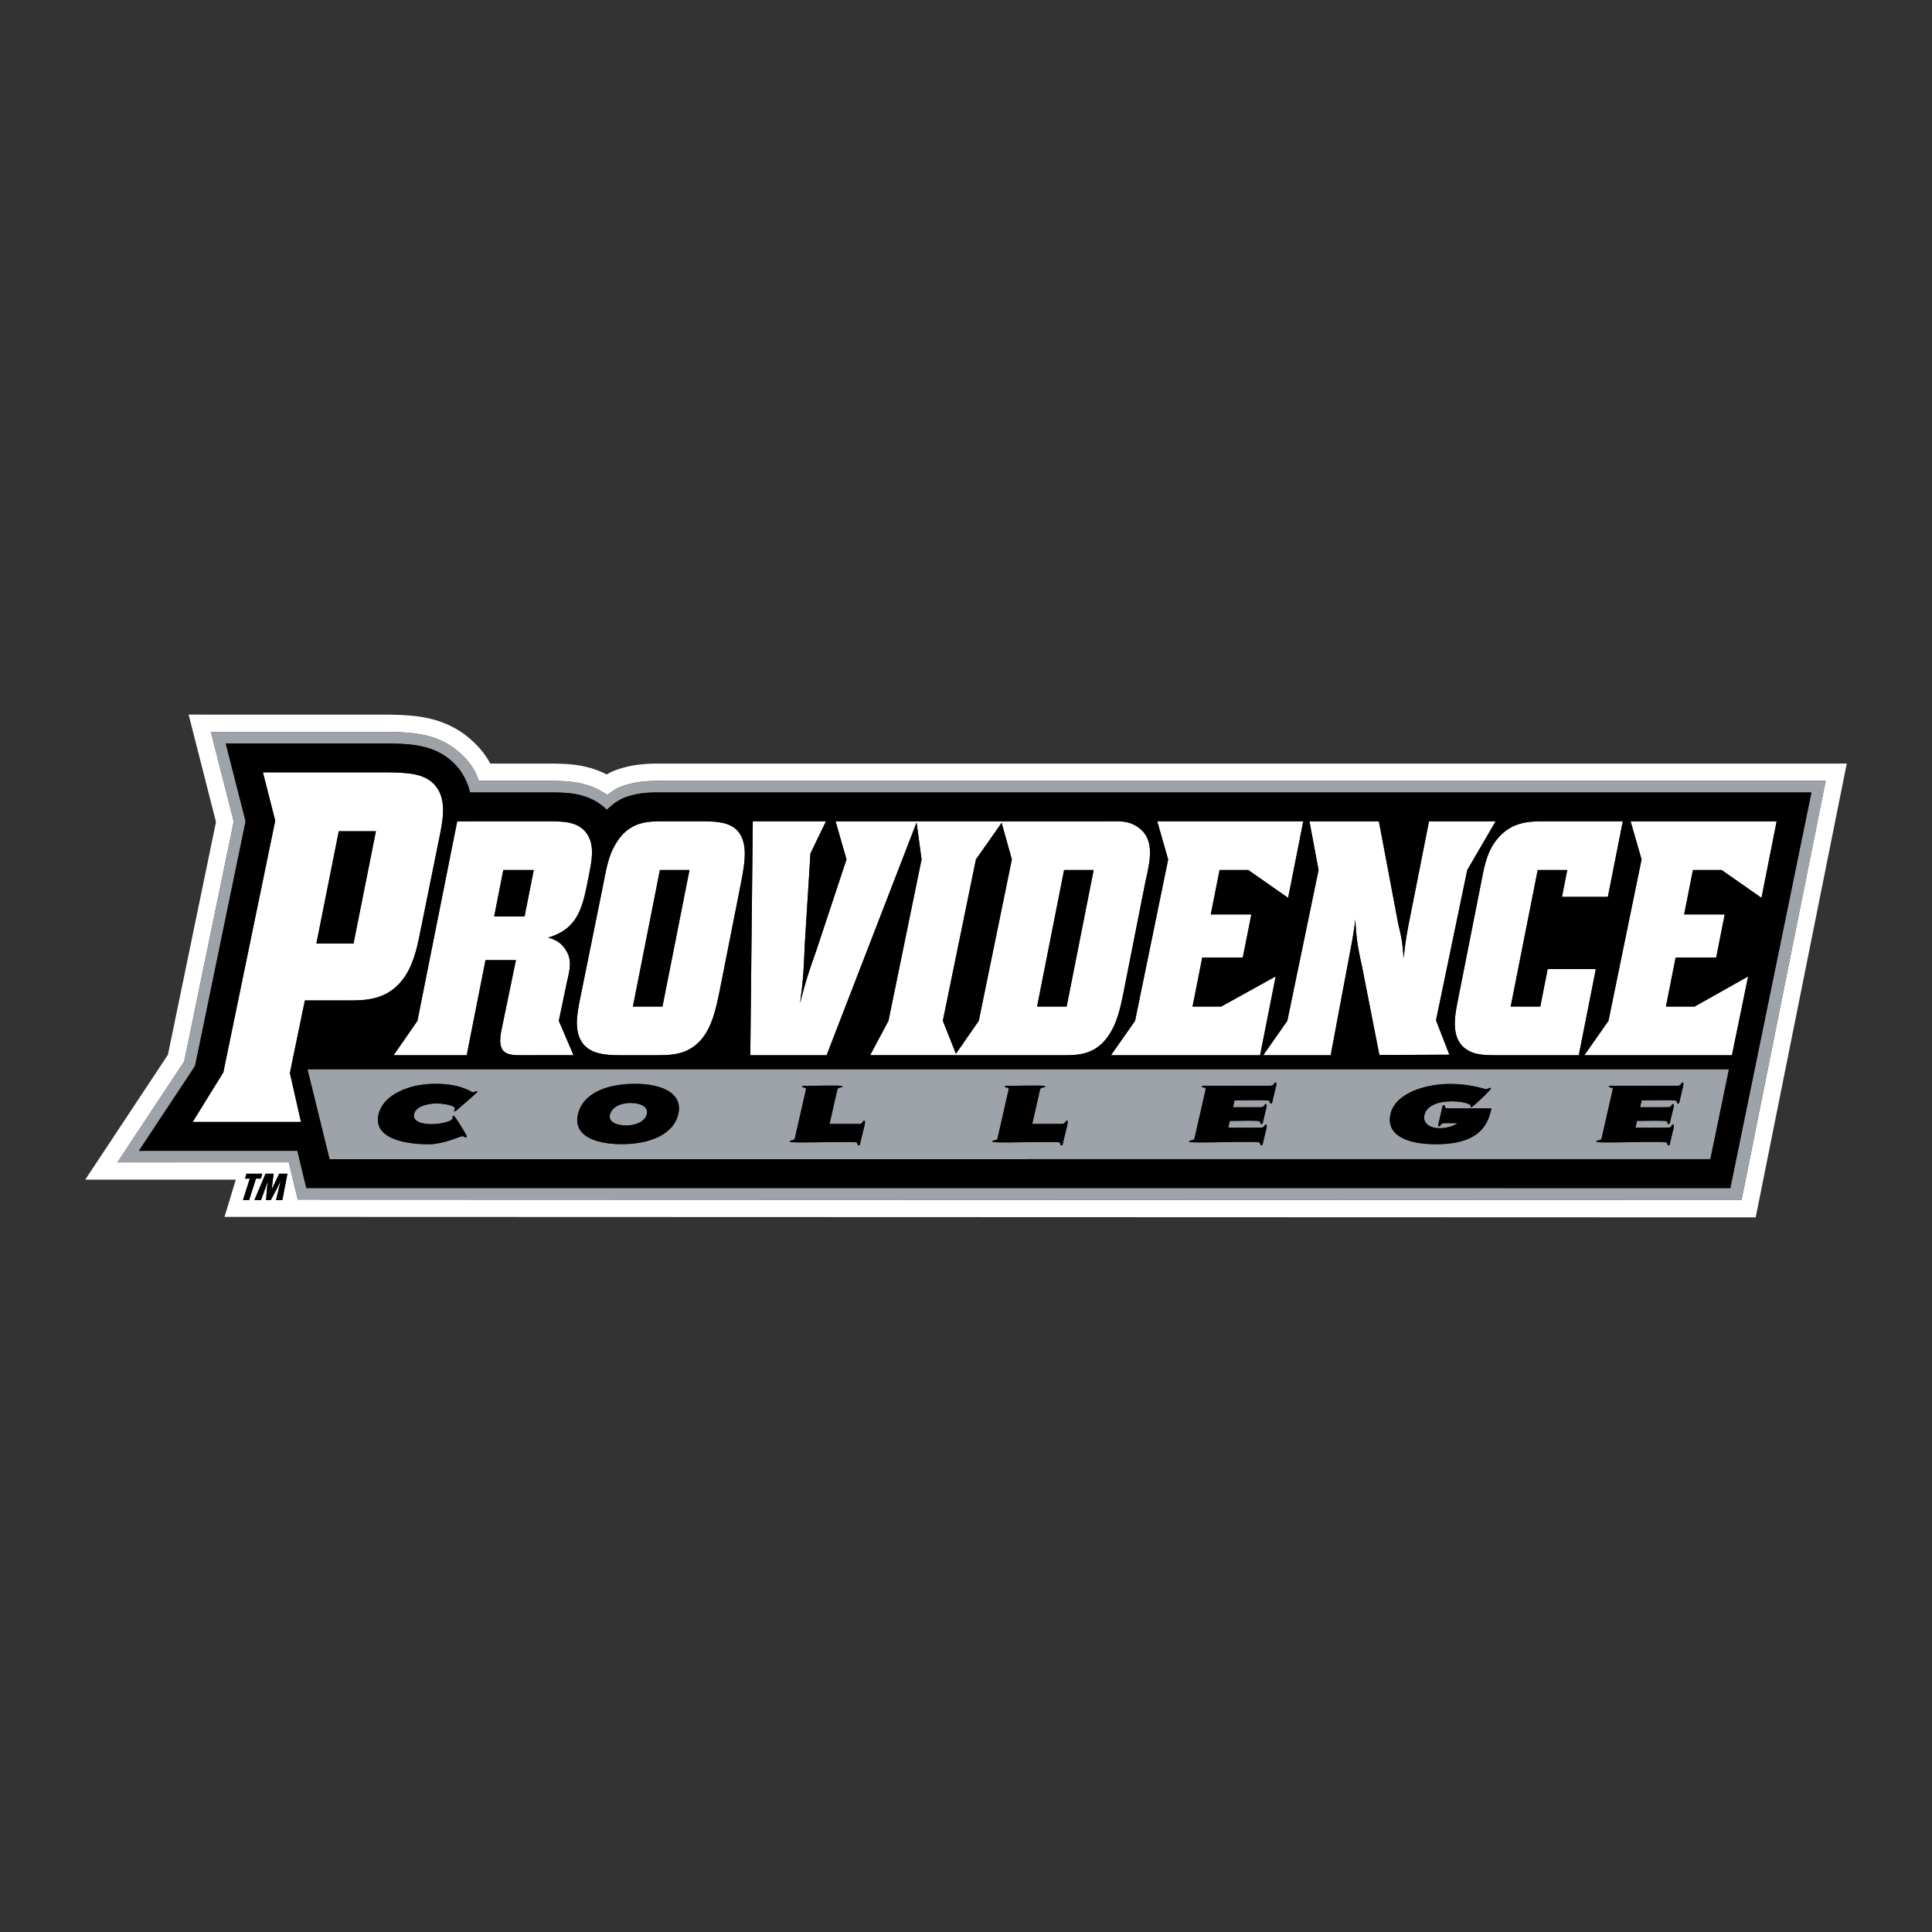 <svg xmlns="http://www.w3.org/2000/svg" width="2500" height="2500" viewBox="0 0 192.756 192.756"><rect x="0" y="0" width="192.756" height="192.756" fill="#333333" stroke="none"/><g fill-rule="evenodd" clip-rule="evenodd"><path fill="#fff" fill-opacity="0" d="M0 0h192.756v192.756H0V0z"/><path d="M65.858 76.183c-.538 0-1.119.007-1.718.062-.747.069-1.685.221-2.697.588a5.698 5.698 0 0 0-.91.436 9.014 9.014 0 0 0-2.022-.75 11.586 11.586 0 0 0-1.886-.284c-.4-.029-.885-.04-1.265-.051h-6.448c-.515-.993-1.264-1.84-2.148-2.583-1.583-1.327-3.319-1.833-4.619-2.056-.979-.169-2.147-.221-3.31-.248l-20.015-.001 2.729 10.715-4.796 23.221-8.25 12.463 15.024-.004-1.127 3.717 152.765.051 9.086-45.275-118.393-.001zM24.242 119.73l.68-2.139h-.482l.155-.488h1.582l-.155.488h-.486l-.679 2.139h-.615zm3.926.002h-.63l.453-1.893h-.008l-.305.648-.659 1.244h-.474l.099-1.258.083-.586.015-.049h-.008l-.692 1.893h-.659l1.106-2.627h.808l-.192 1.551h.008l.74-1.551h.824l-.509 2.628zm145.586.004l-144.044-.051-.896-3.717-17.102.002 6.663-10.064 4.944-23.935-2.28-8.952h17.778c1.073.025 2.133.067 3.038.223 1.129.194 2.537.618 3.804 1.679 1.062.891 1.779 1.858 2.093 2.985h7.587c.357.01.79.02 1.165.047.54.039 1.081.113 1.604.24.767.186 1.64.52 2.466 1.117.54-.36.87-.644 1.458-.857a9.079 9.079 0 0 1 2.268-.492 16.92 16.92 0 0 1 1.56-.056l116.29.001-8.396 41.83z" fill="#fff"/><path d="M40.457 97.334c.881-1.359 1.229-3.118 1.513-4.557l1.921-9.484c.34-1.719.749-3.958-.825-5.277-1.049-.879-2.57-.919-4.295-.959h-12.54l1.229 4.821-5.178 25.115-3.058 4.943h10.804l-1.106-4.883 1.496-7.238H34.7c1.8-.001 4.145-.001 5.757-2.481zm-6.656-14.401h3.704l-2.234 11.2h-3.704l2.234-11.2zM39.27 105.281h7.292l1.877-9.487h3.034l-1.464 7.069c-.418 2.154.479 2.416 1.825 2.416l5.384-.004-1.466-3.428.825-3.941c.312-1.293.491-2.161-.137-3.141-.501-.784-1.089-1.025-1.753-1.223 3.099-.908 3.459-3.141 4.067-6.215.301-1.521.602-3.041-.237-4.198-.838-1.157-2.271-1.157-3.474-1.19l-9.428.004-3.968 19.904-2.377 3.434zm10.947-18.478h3.035l-.916 4.628h-3.034l.915-4.628z" fill="#fff"/><path d="M58.213 104.189c.886 1.057 2.509 1.09 3.746 1.09h3.596c1.714 0 4.025-.033 5.335-3.107.475-1.123.756-2.545 1.018-3.867l1.909-9.652c.379-1.917.687-3.471.338-4.694-.548-1.917-2.298-2.017-4.181-2.017h-3.877c-1.489 0-3.456 0-4.783 2.446-.65 1.157-.867 2.524-1.135 3.879L57.872 99.66c-.301 1.522-.654 3.307.341 4.529zm7.626-17.388h2.951l-2.694 13.621h-2.95l2.693-13.621zM91.448 82.056l.498 3.684-3.301 16.102-1.83 3.434h8.462l-.003.004h10.775c1.604 0 3.463-.033 4.793-2.346.678-1.158.986-2.578 1.268-4l2.158-10.909c.471-2.122 1.031-4.292-.762-5.521-.977-.668-1.941-.562-2.98-.562h-10.484l.004-.005h-8.613v.005h-8.067l1.09 3.803-3.001 9.056c-.897 2.545-1.064 3.107-1.637 5.289.292-2.182.353-2.775.47-5.785l.57-9.154 1.549-3.209h-7.301l-.248 23.337h7.614l8.976-23.223zm14.716 4.745h2.951l-2.695 13.621h-2.949l2.693-13.621zm-8.795-1.061l2.564-3.645 1.02 3.65-3.301 16.103-2.279 3.289-1.305-3.295 3.301-16.102z" fill="#fff"/><path fill="#fff" d="M113.248 101.848l-2.406 3.433h14.879l1.556-7.867-5.427 3.008h-2.868l.969-4.893h4.045l.852-4.297h-4.047l.877-4.429h2.865l3.975 2.777 1.509-7.637h-14.568l1.09 3.804-3.301 16.101zM128.436 101.848l-2.406 3.434h6.73l2.137-11.372c.148-.893.221-1.256.318-2.182.113 1.554.115 2.23.67 4.676l1.736 8.854 6.98-.031-1.33-3.432 3.117-14.992 2.83-4.859h-6.646l-1.85 9.355c-.359 1.818-.459 2.314-.682 4.297-.113-1.421-.146-1.818-.535-3.405l-1.934-10.248h-6.928l.908 4.859-3.115 15.046z"/><path d="M145.42 99.959c-.32 1.619-.816 4.264 1.605 5.09.742.23 1.527.23 2.344.23h8.148l1.699-8.594h-4.805l-.738 3.736h-2.951l2.695-13.621h2.949l-.529 2.678h4.58l1.49-7.537h-7.783c-1.545 0-3.209.033-4.619 1.62-1.084 1.223-1.365 2.645-1.641 4.033l-2.444 12.365zM171.773 86.803l3.973 2.777 1.512-7.637h-14.57l1.091 3.804-3.3 16.101-2.407 3.433 14.725-.002 1.615-7.859-5.334 3.002h-2.865l.967-4.893h4.047l.849-4.297h-4.047l.877-4.429h2.867z" fill="#fff"/><path d="M65.858 77.906c-.488 0-1.016.005-1.56.056a9.079 9.079 0 0 0-2.268.492c-.589.213-.919.497-1.458.857a7.018 7.018 0 0 0-2.466-1.117 9.808 9.808 0 0 0-1.604-.24c-.375-.027-.808-.037-1.165-.047H47.75c-.314-1.126-1.03-2.094-2.093-2.985-1.267-1.062-2.674-1.485-3.804-1.679-.905-.155-1.965-.198-3.038-.223H21.037l2.28 8.952-4.944 23.935-6.663 10.064 17.102-.002.896 3.717 144.044.051 8.395-41.829-116.289-.002zm106.779 40.629l-142.074-.002-.896-3.717-15.81.002 5.601-8.461 5.043-24.413-1.979-7.771h16.281c1.014.023 2.001.06 2.856.206 1.015.174 2.204.543 3.258 1.427 1.143.958 1.714 2.135 1.976 3.254l8.429-.001c.341.009.74.019 1.099.044.476.034.953.098 1.414.21.869.211 1.859.633 2.699 1.474.651-.565 1.13-.975 1.89-1.25a7.93 7.93 0 0 1 1.981-.428c.507-.047.999-.05 1.454-.05l114.868.001-8.09 39.475z" fill="#9ea3aa"/><path d="M32.881 115.652l137.761-.002 1.855-8.967H30.677l2.204 8.969zm126.908-2.07l1.111-4.883c.061-.268-.418-.146-.385-.299.023-.098.322-.072.4-.072h6.408c.475 0 .355-.322.549-.322.191 0 .008.555-.018.668l-.26 1.096c-.014.057-.031.332-.166.332-.238 0 .053-.283-.414-.314-.355-.025-.73-.018-1.09-.018-.711 0-1.426.018-2.137.018l-.156.684h2.73c.475 0 .354-.314.545-.314s.02.516-.008.629l-.246 1.031c-.014.064-.041.332-.176.332-.227 0 .053-.283-.391-.314-.312-.018-.629-.018-.945-.018-.598 0-1.211.018-1.818.018l-.156.676h3.205c.475 0 .354-.314.545-.314.193 0 .012.549-.014.662l-.26 1.088c-.014.064-.029.33-.166.33-.236 0 .045-.291-.4-.322-.455-.033-.941-.025-1.416-.025-1.273 0-2.57.049-3.846.049-.475 0-.961.008-1.416-.023-.057 0-.145-.008-.131-.072.038-.158.465-.053.522-.303zm-21.057-2.434c.469-2.062 3.424-3.006 5.975-3.006 1.105 0 2.25.178 3.227.443.105.031.221.072.334.072.225 0 .334-.129.402-.129.033 0 .092.041.086.064-.045.193-1.84 1.885-1.975 1.885-.08 0-.053-.168-.066-.209-.021-.049-.105-.08-.156-.105-.492-.209-1.119-.281-1.729-.281-1.242 0-2.488.371-2.717 1.379-.168.732.461 1.297 1.498 1.297.621 0 1.332-.152 1.807-.5h-1.264c-.496 0-.367.322-.592.322-.146 0 .031-.588.053-.684l.289-1.266c.012-.057.039-.17.15-.17.203 0-.061.322.424.322h4.332c-.064.234-.115.459-.189.686-.65 2.111-2.576 2.893-5.375 2.893-2.707.001-5.014-.821-4.514-3.013zm-19.56 2.434l1.111-4.883c.061-.268-.418-.146-.385-.299.023-.098.322-.072.4-.072h6.408c.475 0 .355-.322.547-.322.193 0 .01.555-.016.668l-.262 1.096c-.012.057-.029.332-.164.332-.238 0 .053-.283-.414-.314-.355-.025-.73-.018-1.092-.018-.709 0-1.424.018-2.135.018l-.156.684h2.73c.473 0 .354-.314.545-.314s.018.516-.008.629l-.246 1.031c-.014.064-.041.332-.176.332-.227 0 .053-.283-.391-.314-.312-.018-.629-.018-.945-.018-.598 0-1.211.018-1.82.018l-.154.676h3.205c.473 0 .354-.314.545-.314s.012.549-.016.662l-.258 1.088c-.016.064-.031.33-.166.33-.236 0 .043-.291-.4-.322-.455-.033-.941-.025-1.416-.025-1.275 0-2.572.049-3.848.049-.473 0-.961.008-1.414-.023-.059 0-.146-.008-.131-.072.038-.158.463-.053.522-.303zm-19.649 0l1.111-4.883c.061-.268-.418-.146-.385-.299.023-.098.311-.072.4-.072.777.008 1.572-.018 2.352-.018.191 0 1.312-.023 1.287.09-.033.145-.459.041-.518.299l-.781 3.432h2.979c.359 0 .275-.322.502-.322.146 0-.043.678-.07.799-.104.459-.232.926-.338 1.387-.014.062-.018.281-.154.281-.225 0-.002-.291-.322-.314-.455-.033-.965-.023-1.439-.023-1.195 0-2.4.039-3.607.039-.227 0-1.562.025-1.535-.096.034-.155.462-.05.518-.3zm-20.224 0l1.111-4.883c.061-.268-.418-.146-.383-.299.022-.098.31-.072.4-.072.776.008 1.572-.018 2.351-.018.191 0 1.314-.023 1.288.09-.033.145-.46.041-.519.299l-.781 3.432h2.979c.36 0 .276-.322.502-.322.146 0-.042.678-.069.799-.104.459-.233.926-.338 1.387-.015.062-.019.281-.154.281-.226 0-.001-.291-.323-.314-.455-.033-.965-.023-1.438-.023-1.196 0-2.401.039-3.608.039-.226 0-1.562.025-1.535-.096.033-.155.46-.05.517-.3zm-21.642-2.393c.488-2.145 2.929-3.055 5.682-3.055 2.651 0 4.815.902 4.336 3.006-.475 2.088-2.942 3.014-5.616 3.014-2.651 0-4.888-.83-4.402-2.965zm-19.901.024c.455-1.998 3.059-3.078 5.642-3.078 1.535 0 2.611.225 3.738.83l.054.008c.136 0 .25-.105.387-.113l.066.057c-.048.113-1.757 1.572-2.024 1.805-.043.041-.157.146-.225.146-.192 0-.031-.162-.015-.234.086-.379-1.355-.541-1.772-.541-.914 0-2.116.275-2.292 1.049-.184.805.886 1.016 1.799 1.016.463 0 1.957-.17 2.058-.613.013-.057-.033-.105-.02-.16.007-.033.08-.057.127-.066.098.018 1.301 1.92 1.294 2.096l-.107.072c-.119-.023-.208-.129-.332-.129-.248 0-1.831.807-3.399.807-2.638-.003-5.488-.712-4.979-2.952z" fill="#9ea3aa"/><path d="M62.474 112.285c.959 0 1.895-.395 2.063-1.137.171-.75-.673-1.104-1.622-1.104-1.026 0-1.889.418-2.063 1.184-.167.735.719 1.057 1.622 1.057z" fill="#9ea3aa"/><path d="M65.858 79.059c-.455 0-.947.003-1.454.05a7.93 7.93 0 0 0-1.981.428c-.76.276-1.239.685-1.89 1.25-.84-.84-1.83-1.263-2.699-1.474a8.598 8.598 0 0 0-1.414-.21c-.359-.026-.758-.035-1.099-.044l-8.429.001c-.261-1.119-.833-2.297-1.976-3.254-1.055-.884-2.244-1.252-3.258-1.427-.855-.146-1.842-.183-2.856-.206h-16.28l1.979 7.771-5.043 24.413-5.601 8.461 15.81-.002.896 3.717 142.074.002 8.09-39.475-114.869-.001zm88.267 2.883h7.783l-1.49 7.537h-4.58l.529-2.678h-2.949l-2.695 13.621h2.951l.738-3.736h4.805l-1.699 8.594h-8.148c-.816 0-1.602 0-2.344-.23-2.422-.826-1.926-3.471-1.605-5.09l2.445-12.364c.275-1.388.557-2.81 1.641-4.033 1.409-1.588 3.073-1.621 4.618-1.621zm-16.553.001l1.934 10.248c.389 1.587.422 1.983.535 3.405.223-1.983.322-2.479.682-4.297l1.85-9.355h6.646l-2.83 4.859-3.117 14.992 1.33 3.432-6.98.031-1.736-8.854c-.555-2.446-.557-3.123-.67-4.676-.098.926-.17 1.289-.318 2.182l-2.137 11.372h-6.73l2.406-3.434 3.117-15.045-.908-4.859h6.926v-.001zm-7.545 0l-1.51 7.636-3.975-2.777h-2.865l-.877 4.429h4.047l-.852 4.297h-4.045l-.969 4.893h2.867l5.428-3.008-1.557 7.867H110.84l2.406-3.434 3.301-16.101-1.09-3.803h14.57v.001zm-54.922-.001h7.301l-1.549 3.209-.57 9.154c-.117 3.009-.179 3.603-.47 5.785.572-2.182.74-2.744 1.637-5.289l3.001-9.056-1.09-3.803h8.067v-.005h8.613l-.004.005h10.484c1.039 0 2.004-.106 2.98.562 1.793 1.229 1.232 3.399.762 5.521l-2.158 10.909c-.281 1.422-.59 2.842-1.268 4-1.33 2.312-3.189 2.346-4.793 2.346H95.273l.003-.004h-8.462l1.83-3.434 3.301-16.102-.498-3.684-8.977 23.223h-7.614l.249-23.337zm-13.79 2.446c1.327-2.446 3.293-2.446 4.783-2.446h3.877c1.883 0 3.633.1 4.181 2.017.348 1.223.041 2.777-.338 4.694l-1.909 9.652c-.262 1.322-.543 2.744-1.018 3.867-1.311 3.074-3.621 3.107-5.335 3.107H61.96c-1.237 0-2.86-.033-3.746-1.09-.995-1.223-.642-3.008-.341-4.529l2.308-11.393c.267-1.355.484-2.722 1.134-3.879zm-15.699-2.445l9.428-.004c1.202.033 2.635.033 3.474 1.19.839 1.157.539 2.678.237 4.198-.608 3.074-.968 5.307-4.067 6.215.664.198 1.251.439 1.753 1.223.628.98.449 1.848.137 3.141l-.825 3.941 1.466 3.428-5.384.004c-1.346 0-2.243-.262-1.825-2.416l1.464-7.069H48.44l-1.877 9.487H39.27l2.378-3.434 3.968-19.904zM30.417 99.814l-1.496 7.238 1.106 4.883H19.223l3.058-4.943 5.178-25.115-1.229-4.821h12.54c1.725.04 3.246.08 4.295.959 1.574 1.319 1.166 3.558.825 5.277l-1.921 9.484c-.285 1.439-.632 3.198-1.513 4.557-1.611 2.48-3.957 2.48-5.757 2.48h-4.282v.001zm140.226 15.836l-137.761.002-2.205-8.969h141.821l-1.855 8.967zm1.433-24.418l-.85 4.297h-4.047l-.967 4.893h2.865l5.334-3.002-1.615 7.859-14.725.002 2.406-3.434 3.301-16.101-1.092-3.803h14.57l-1.512 7.636-3.973-2.777h-2.867l-.877 4.429h4.049v.001z"/><path d="M42.737 114.162c1.568 0 3.151-.807 3.399-.807.124 0 .213.105.332.129l.107-.072c.006-.176-1.197-2.078-1.294-2.096-.047.01-.121.033-.127.066-.013.055.032.104.02.16-.101.443-1.595.613-2.058.613-.914 0-1.983-.211-1.799-1.016.176-.773 1.378-1.049 2.292-1.049.417 0 1.859.162 1.772.541-.017.072-.177.234.015.234.068 0 .182-.105.225-.146.268-.232 1.976-1.691 2.024-1.805l-.066-.057c-.137.008-.251.113-.387.113l-.054-.008c-1.126-.605-2.203-.83-3.738-.83-2.583 0-5.187 1.08-5.642 3.078-.511 2.243 2.339 2.952 4.979 2.952zM62.06 114.154c2.673 0 5.141-.926 5.616-3.014.479-2.104-1.685-3.006-4.336-3.006-2.753 0-5.194.91-5.682 3.055-.487 2.135 1.75 2.965 4.402 2.965zm-1.208-2.925c.175-.766 1.037-1.184 2.063-1.184.948 0 1.792.354 1.622 1.104-.168.742-1.104 1.137-2.063 1.137-.903-.001-1.789-.323-1.622-1.057zM80.315 113.977c1.207 0 2.412-.039 3.608-.039.474 0 .983-.01 1.438.023.322.023.098.314.323.314.136 0 .14-.219.154-.281.104-.461.234-.928.338-1.387.028-.121.216-.799.069-.799-.226 0-.142.322-.502.322h-2.979l.781-3.432c.059-.258.486-.154.519-.299.026-.113-1.097-.09-1.288-.09-.778 0-1.574.025-2.351.018-.09 0-.378-.025-.4.072-.035.152.444.031.383.299l-1.111 4.883c-.057.25-.484.145-.519.299-.026.122 1.311.097 1.537.097zM100.539 113.977c1.207 0 2.412-.039 3.607-.039.475 0 .984-.01 1.439.023.32.023.098.314.322.314.137 0 .141-.219.154-.281.105-.461.234-.928.338-1.387.027-.121.217-.799.07-.799-.227 0-.143.322-.502.322h-2.979l.781-3.432c.059-.258.484-.154.518-.299.025-.113-1.096-.09-1.287-.09-.779 0-1.574.025-2.352.018-.09 0-.377-.025-.4.072-.033.152.445.031.385.299l-1.111 4.883c-.057.25-.484.145-.52.299-.025.122 1.31.097 1.537.097zM118.783 113.953c.453.031.941.023 1.414.023 1.275 0 2.572-.049 3.848-.049.475 0 .961-.008 1.416.025.443.031.164.322.4.322.135 0 .15-.266.166-.33l.258-1.088c.027-.113.207-.662.016-.662s-.072.314-.545.314h-3.205l.154-.676c.609 0 1.223-.018 1.82-.018.316 0 .633 0 .945.018.443.031.164.314.391.314.135 0 .162-.268.176-.332l.246-1.031c.025-.113.199-.629.008-.629s-.072.314-.545.314h-2.73l.156-.684c.711 0 1.426-.018 2.135-.018.361 0 .736-.008 1.092.018.467.031.176.314.414.314.135 0 .152-.275.164-.332l.262-1.096c.025-.113.209-.668.016-.668-.191 0-.072.322-.547.322H120.3c-.078 0-.377-.025-.4.072-.033.152.445.031.385.299l-1.111 4.883c-.059.25-.484.145-.52.299-.017.068.071.076.129.076zM143.246 114.162c2.799 0 4.725-.781 5.375-2.893.074-.227.125-.451.189-.686h-4.332c-.484 0-.221-.322-.424-.322-.111 0-.139.113-.15.17l-.289 1.266c-.021.096-.199.684-.053.684.225 0 .096-.322.592-.322h1.264c-.475.348-1.186.5-1.807.5-1.037 0-1.666-.564-1.498-1.297.229-1.008 1.475-1.379 2.717-1.379.609 0 1.236.072 1.729.281.051.025.135.057.156.105.014.041-.014.209.066.209.135 0 1.93-1.691 1.975-1.885.006-.023-.053-.064-.086-.064-.068 0-.178.129-.402.129-.113 0-.229-.041-.334-.072a12.63 12.63 0 0 0-3.227-.443c-2.551 0-5.506.943-5.975 3.006-.5 2.191 1.807 3.013 4.514 3.013zM159.4 113.953c.455.031.941.023 1.416.023 1.275 0 2.572-.049 3.846-.049.475 0 .961-.008 1.416.025.445.031.164.322.4.322.137 0 .152-.266.166-.33l.26-1.088c.025-.113.207-.662.014-.662-.191 0-.07.314-.545.314h-3.205l.156-.676c.607 0 1.221-.018 1.818-.018.316 0 .633 0 .945.018.443.031.164.314.391.314.135 0 .162-.268.176-.332l.246-1.031c.027-.113.199-.629.008-.629s-.07.314-.545.314h-2.73l.156-.684c.711 0 1.426-.018 2.137-.018.359 0 .734-.008 1.09.018.467.031.176.314.414.314.135 0 .152-.275.166-.332l.26-1.096c.025-.113.209-.668.018-.668-.193 0-.074.322-.549.322h-6.408c-.078 0-.377-.025-.4.072-.033.152.445.031.385.299l-1.111 4.883c-.057.25-.484.145-.52.299-.015.068.073.076.129.076zM26.021 117.592l.155-.488h-1.581l-.156.488h.482l-.679 2.138h.614l.679-2.138h.486zM27.114 118.656h-.008l.192-1.551h-.808l-1.106 2.627h.659l.692-1.892h.008l-.015.049-.084.586-.099 1.257h.474l.659-1.244.305-.648h.008l-.452 1.892h.629l.51-2.627h-.824l-.74 1.551zM68.79 86.801h-2.951l-2.694 13.621h2.95l2.695-13.621zM53.252 86.803h-3.035l-.915 4.628h3.034l.916-4.628zM37.505 82.933h-3.704l-2.235 11.2h3.705l2.234-11.2zM109.115 86.801h-2.951l-2.693 13.621h2.949l2.695-13.621zM97.652 101.848l3.301-16.103-1.019-3.65-2.565 3.645-3.301 16.102 1.305 3.295 2.279-3.289z"/></g></svg>
